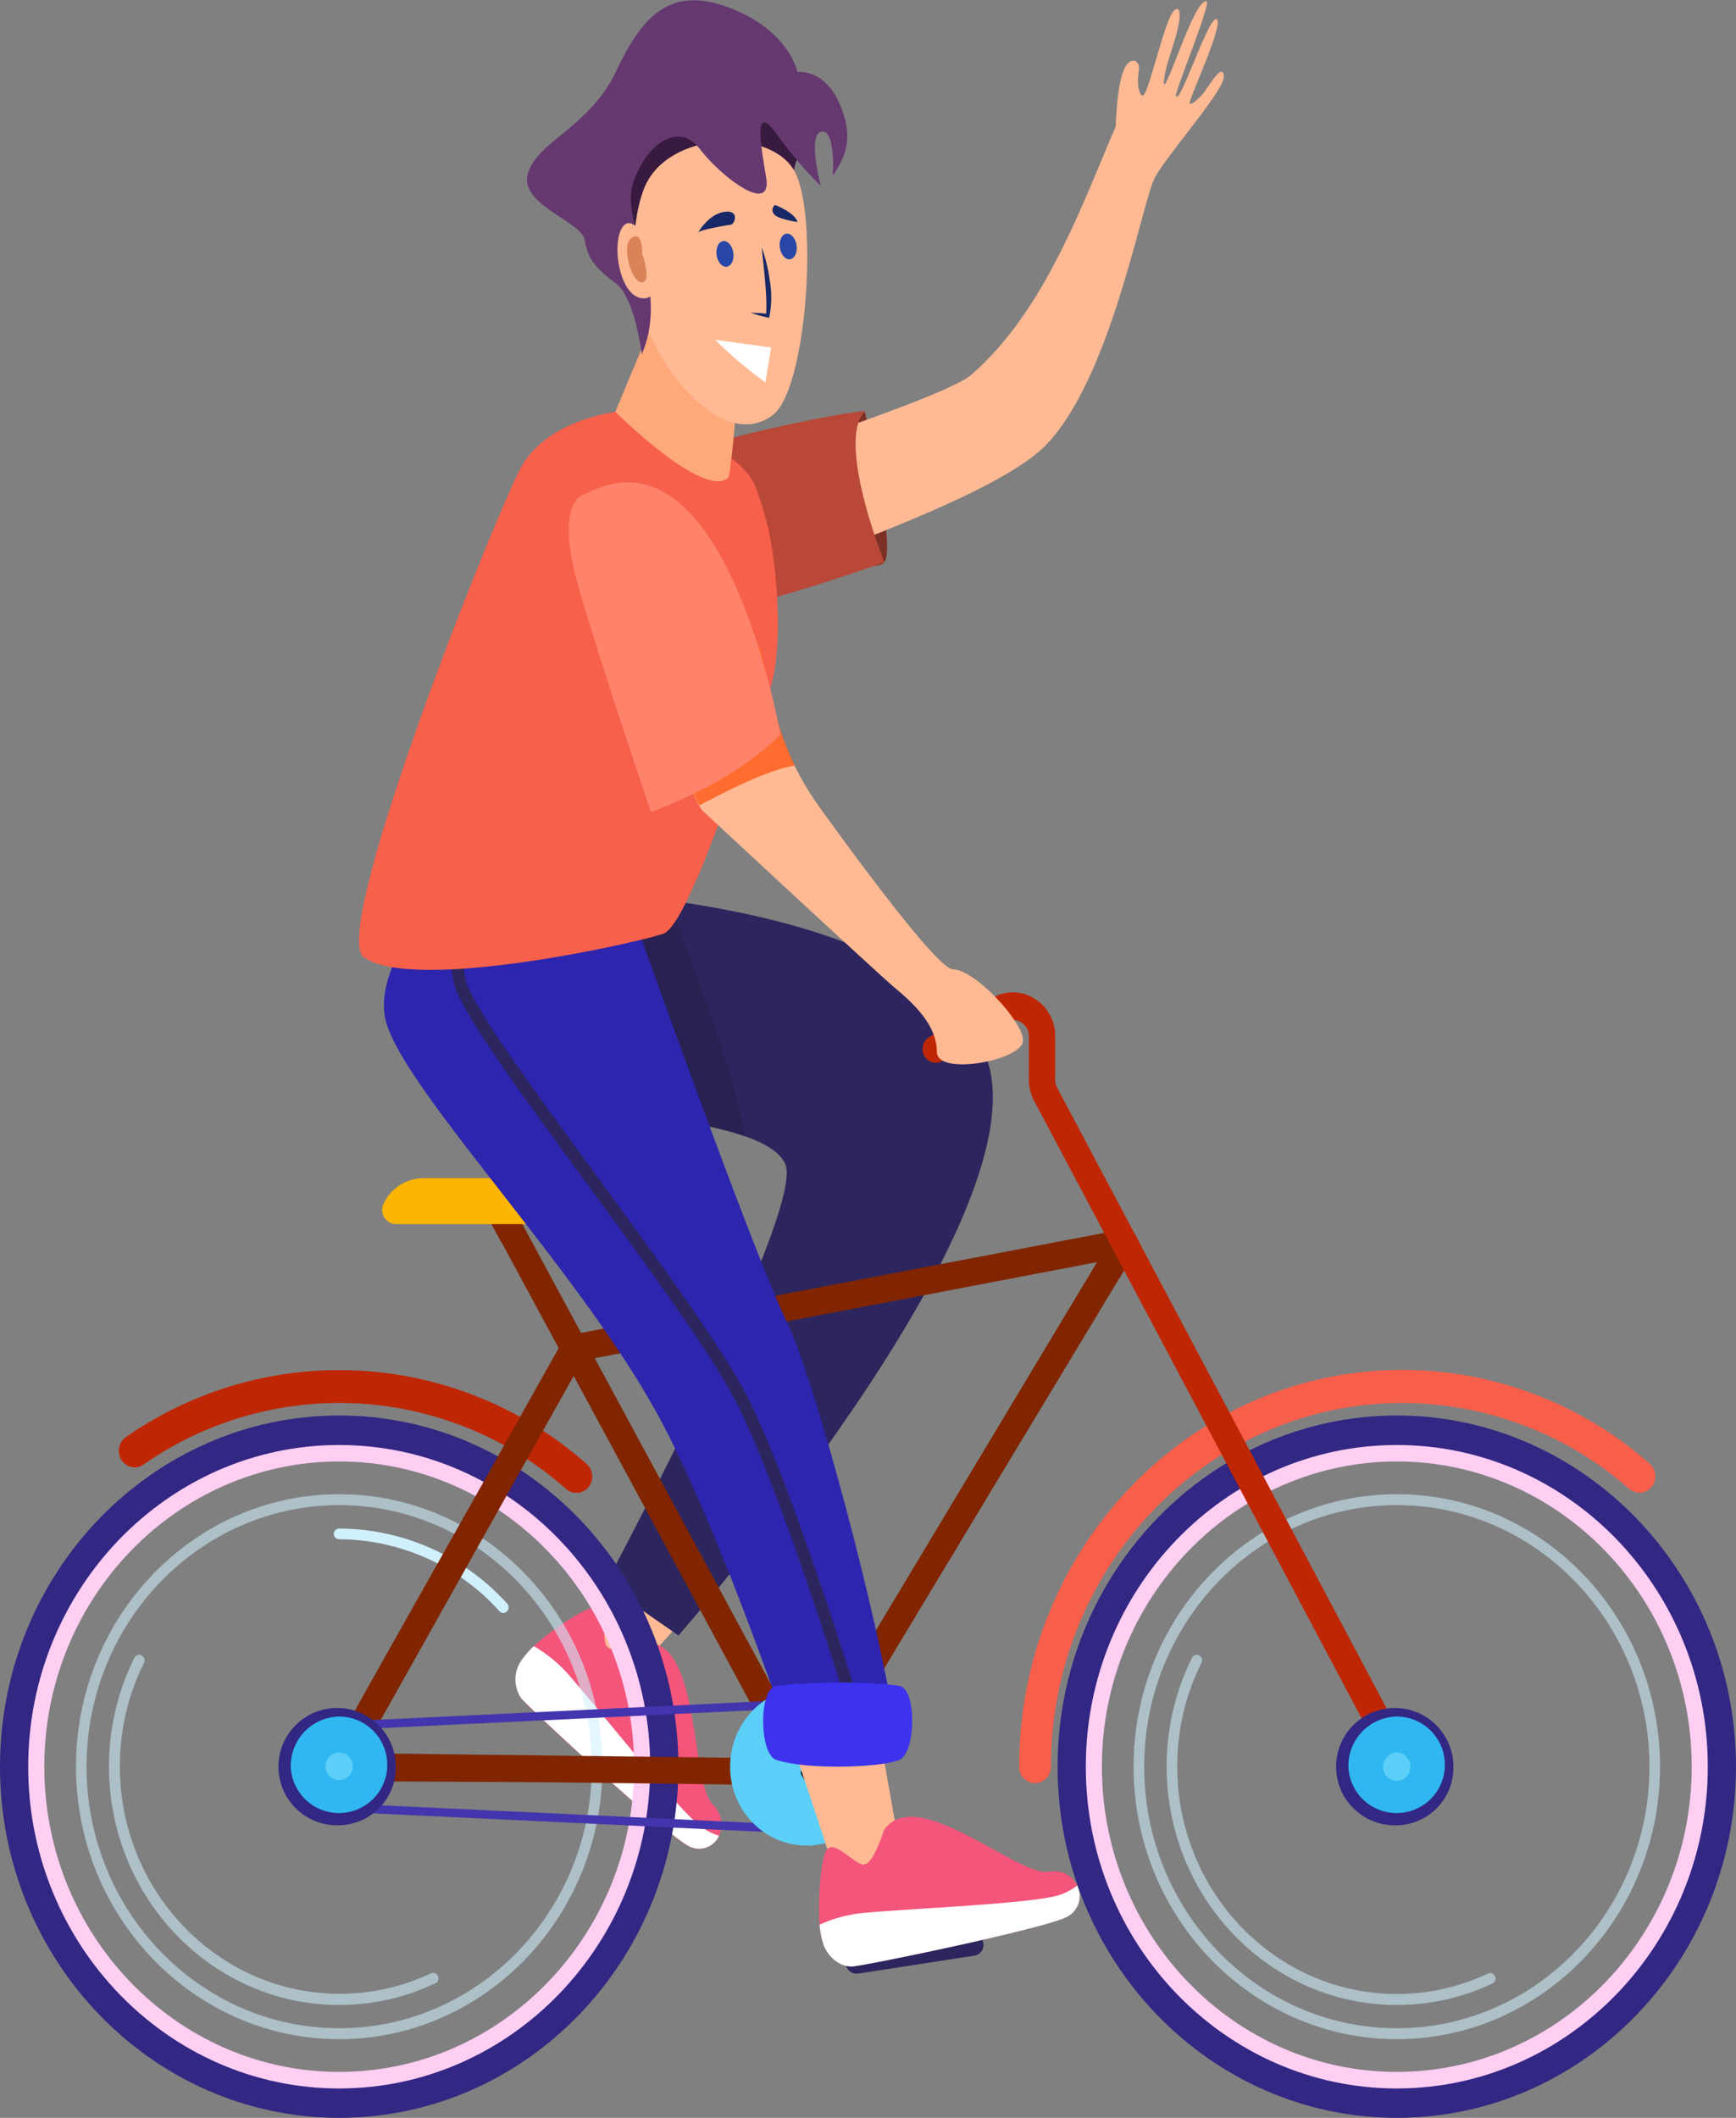 <svg xmlns="http://www.w3.org/2000/svg" width="323.76" height="394.96" viewBox="0 0 323.76 394.96">
  <rect x="0" y="0" width="323.76" height="394.96" fill="#808080" stroke="none"/>
  <defs>
    <style>
      .b6562874-af98-43aa-a667-e907e0c2cb40 {
        isolation: isolate;
      }

      .af148147-2357-4bb1-9baa-fb126f7f1190 {
        fill: #cce7fe;
      }

      .ee064814-72d4-46ca-b65c-0d59363aac6c {
        fill: #ffba94;
      }

      .f9e169b8-995e-4db5-8952-a3f61e7e0867 {
        fill: #f4557b;
      }

      .b74b4819-db81-49ed-85ef-9460be7068d4 {
        fill: #fff;
      }

      .b384c053-9943-4921-93fc-593f083f3443 {
        fill: #2d255d;
      }

      .a934b3c6-4592-4f68-9679-1e582b69e93b {
        fill: #221c46;
        opacity: 0.47;
      }

      .ba1732d7-2305-4338-9f83-ff05a6625178 {
        fill: #f75f4b;
      }

      .b2d5513b-49e6-460e-a1ce-658ae4a00f4b {
        fill: #322783;
      }

      .af8b0ad6-6f66-406f-991c-9473184dfad2 {
        fill: #ffcef3;
      }

      .f41a881e-3ab4-4e0f-a12c-c341001ea560 {
        opacity: 0.57;
      }

      .e5c7cf6b-9b12-4bcb-9f70-0013ef2f2ce3 {
        fill: #d0f0fd;
      }

      .b242c394-0c7f-47e0-aee8-17e0f7382fc8 {
        fill: #bf2604;
      }

      .ac1dc3bc-a983-4c32-b90f-cc06c9b080d1, .fec91ce1-bdb7-4d1e-b089-9153a763eaa4 {
        fill: #802500;
      }

      .ac1dc3bc-a983-4c32-b90f-cc06c9b080d1, .b2a952c6-c7dd-46c5-aa20-12ad8c1e4666, .bbd3a14c-f571-410b-985f-58df5f718a04, .ff58d1ea-2a6d-4e78-a8e6-0670c43f1cd7 {
        mix-blend-mode: multiply;
      }

      .e1ec8518-d6bb-4fc4-925c-99e515bb18c5 {
        fill: #4335ad;
      }

      .b8422934-e772-4fd9-9f27-2f65fc122668, .bbd3a14c-f571-410b-985f-58df5f718a04 {
        fill: #5bcff7;
      }

      .a7cc5c68-5769-4207-9fcb-28d7bc918fbd {
        fill: #fcb500;
      }

      .ec92e022-73c4-4156-a1a4-7d1187e0c94b {
        fill: #2d25ae;
      }

      .a41a7c1c-026a-4940-8c5e-2e0115b00626 {
        fill: #3d32ed;
      }

      .b1612c38-134e-439f-ad5e-abae5a2c97a1 {
        fill: #7c3026;
      }

      .f44b6b04-ed8d-4ece-ad02-d1a99483cc60 {
        fill: #b94838;
      }

      .b63dbce5-bb15-4ba8-9884-057ea8aa6e05, .ff58d1ea-2a6d-4e78-a8e6-0670c43f1cd7 {
        fill: #f7604b;
      }

      .a4b9e6d6-082a-4c11-8333-b4e935a72df7 {
        fill: #ffa97a;
      }

      .a5e51873-4d71-4121-b30e-987d8728b9e4 {
        fill: #30b7f1;
      }

      .b2a952c6-c7dd-46c5-aa20-12ad8c1e4666 {
        fill: #ff4900;
        opacity: 0.68;
      }

      .a965d2d5-911b-4668-a7b3-2d9c103e3977 {
        fill: #ff826a;
      }

      .e8a7c051-8e23-4117-9dcb-c5ceb3c266e1 {
        fill: #381a3f;
      }

      .b8cfbe0b-3313-4a0d-9f75-2124e482ece6 {
        fill: #653870;
      }

      .a8f0a423-924a-422a-b3d8-058b53d7645c {
        fill: #db8358;
      }

      .b17d328e-628e-48eb-9243-43278c1a780d {
        fill: #172866;
      }

      .b3dc33f9-ce80-4eb8-90bf-87e5c4f9405e {
        fill: #2846a6;
      }
    </style>
  </defs>
  <g class="b6562874-af98-43aa-a667-e907e0c2cb40">
    <g id="b58fe99f-db97-4ce5-836c-d9b999157eb8" data-name="Warstwa 2">
      <path class="af148147-2357-4bb1-9baa-fb126f7f1190" d="M932.32,1268.06c-2-.19-3.18,1.48-1.73,2.44a16.35,16.35,0,0,0,16.68,0c1.45-1,.26-2.63-1.73-2.44A67.9,67.9,0,0,1,932.32,1268.06Z" transform="translate(-838.12 -1123.94)"/>
      <g>
        <g>
          <path class="ee064814-72d4-46ca-b65c-0d59363aac6c" d="M947,1427.29l9.76,8.43s7.73-8.56,17.82-20c-4.54-3.17-9.34-6-14.15-8.94C952.77,1418.76,947,1427.29,947,1427.29Z" transform="translate(-838.12 -1123.94)"/>
          <path class="f9e169b8-995e-4db5-8952-a3f61e7e0867" d="M958.55,1430.25s-6.17,2.27-7.26.76.3-7-1.86-7.37-13.47,7.57-13.8,9.94-1.51,5.42-.39,7,26.6,25.07,31.15,27.58,8.76-3.59,4.59-7.81S968.92,1430,958.55,1430.25Z" transform="translate(-838.12 -1123.94)"/>
          <path class="b74b4819-db81-49ed-85ef-9460be7068d4" d="M944,1436.07a25.84,25.84,0,0,0-6.32-5.14,15.64,15.64,0,0,0-2.59,3.07,6.31,6.31,0,0,0,.15,6.54c1.12,1.55,26.6,25.07,31.15,27.58a4.06,4.06,0,0,0,5.82-1.84,10.87,10.87,0,0,1-3.27-1.63C964.68,1461.65,949.72,1442.51,944,1436.07Z" transform="translate(-838.12 -1123.94)"/>
        </g>
        <path class="b384c053-9943-4921-93fc-593f083f3443" d="M939.74,1289.85s70.59,1.29,82.22,31-57.32,108.09-57.32,108.09L951,1419.45s37.44-69.85,33.56-78.45-34.83-8.63-38.15-12.07S939.74,1289.85,939.74,1289.85Z" transform="translate(-838.12 -1123.94)"/>
        <path class="a934b3c6-4592-4f68-9679-1e582b69e93b" d="M977,1335.84c-1.59-10.93-9.38-31-14.1-44a215.69,215.69,0,0,0-23.17-2s3.31,35.64,6.63,39.08C948.83,1331.48,966.46,1332.16,977,1335.84Z" transform="translate(-838.12 -1123.94)"/>
        <path class="ba1732d7-2305-4338-9f83-ff05a6625178" d="M1031.19,1456.48a3,3,0,0,1-3-3.07c0-40.79,32-74,71.45-74a70,70,0,0,1,46.14,17.49,3.15,3.15,0,0,1,.35,4.33,2.91,2.91,0,0,1-4.18.36,64.23,64.23,0,0,0-42.31-16c-36.13,0-65.52,30.43-65.52,67.83A3,3,0,0,1,1031.19,1456.48Z" transform="translate(-838.12 -1123.94)"/>
        <path class="b2d5513b-49e6-460e-a1ce-658ae4a00f4b" d="M901.38,1518.9c-34.88,0-63.26-29.38-63.26-65.49s28.38-65.49,63.26-65.49,63.26,29.38,63.26,65.49S936.26,1518.9,901.38,1518.9Zm0-122.79c-30.52,0-55.35,25.7-55.35,57.3s24.83,57.3,55.35,57.3,55.35-25.7,55.35-57.3S931.9,1396.11,901.38,1396.11Z" transform="translate(-838.12 -1123.94)"/>
        <path class="af8b0ad6-6f66-406f-991c-9473184dfad2" d="M901.38,1513.42c-32,0-58-26.92-58-60s26-60,58-60,58,26.92,58,60S933.34,1513.42,901.38,1513.42Zm0-116.93c-30.32,0-55,25.53-55,56.92s24.66,56.92,55,56.92,55-25.53,55-56.92S931.69,1396.49,901.38,1396.49Z" transform="translate(-838.12 -1123.94)"/>
        <g class="f41a881e-3ab4-4e0f-a12c-c341001ea560">
          <path class="e5c7cf6b-9b12-4bcb-9f70-0013ef2f2ce3" d="M901.38,1504.23c-27.07,0-49.09-22.8-49.09-50.82s22-50.82,49.09-50.82,49.09,22.8,49.09,50.82S928.45,1504.23,901.38,1504.23Zm0-99.6c-26,0-47.12,21.88-47.12,48.78s21.14,48.78,47.12,48.78,47.11-21.88,47.11-48.78S927.36,1404.63,901.38,1404.63Z" transform="translate(-838.12 -1123.94)"/>
        </g>
        <g class="f41a881e-3ab4-4e0f-a12c-c341001ea560">
          <path class="e5c7cf6b-9b12-4bcb-9f70-0013ef2f2ce3" d="M901.38,1497.85c-23.67,0-42.93-19.94-42.93-44.44a45.27,45.27,0,0,1,4.74-20.31,1,1,0,0,1,1.33-.44A1.06,1.06,0,0,1,865,1434a43.08,43.08,0,0,0-4.52,19.37c0,23.37,18.37,42.39,41,42.39a39.56,39.56,0,0,0,17-3.82,1,1,0,0,1,1.31.5,1,1,0,0,1-.49,1.36A41.38,41.38,0,0,1,901.38,1497.85Z" transform="translate(-838.12 -1123.94)"/>
        </g>
        <path class="e5c7cf6b-9b12-4bcb-9f70-0013ef2f2ce3" d="M932,1424.76a.94.94,0,0,1-.72-.33A40.49,40.49,0,0,0,901.38,1411a1,1,0,0,1,0-2A42.44,42.44,0,0,1,932.71,1423a1.05,1.05,0,0,1-.05,1.45A.94.94,0,0,1,932,1424.76Z" transform="translate(-838.12 -1123.94)"/>
        <path class="b242c394-0c7f-47e0-aee8-17e0f7382fc8" d="M945.6,1402.35a2.88,2.88,0,0,1-1.91-.73,63.77,63.77,0,0,0-78.79-4.56,2.9,2.9,0,0,1-4.12-.84,3.14,3.14,0,0,1,.81-4.26,69.55,69.55,0,0,1,85.93,5,3.15,3.15,0,0,1,.35,4.33A2.93,2.93,0,0,1,945.6,1402.35Z" transform="translate(-838.12 -1123.94)"/>
        <g>
          <path class="fec91ce1-bdb7-4d1e-b089-9153a763eaa4" d="M985.17,1452a2.47,2.47,0,0,1-2.16-1.31l-54.52-100.93a2.61,2.61,0,0,1,1-3.48,2.43,2.43,0,0,1,3.37,1l54.52,100.92a2.62,2.62,0,0,1-1,3.49A2.44,2.44,0,0,1,985.17,1452Z" transform="translate(-838.12 -1123.94)"/>
          <path class="fec91ce1-bdb7-4d1e-b089-9153a763eaa4" d="M1050.3,1355.9h0a2.51,2.51,0,0,0-2.92-2.67l-103.79,19.84c-47.86,85.35-45.33,79.65-44.41,81.51,1.31,2.64-1.13.78,90.66,2.43C1051.16,1355,1050.22,1357.2,1050.3,1355.9Zm-63.19,96-81.47-1,41.08-73.23,96-18.36Z" transform="translate(-838.12 -1123.94)"/>
          <path class="ac1dc3bc-a983-4c32-b90f-cc06c9b080d1" d="M1047.38,1353.23l-5,1,4.52,8.1c3.5-5.89,3.38-5.87,3.41-6.38h0A2.51,2.51,0,0,0,1047.38,1353.23Z" transform="translate(-838.12 -1123.94)"/>
          <path class="ac1dc3bc-a983-4c32-b90f-cc06c9b080d1" d="M932.81,1347.28a2.43,2.43,0,0,0-3.37-1,2.61,2.61,0,0,0-1,3.48l3.09,5.72,5.11-1Z" transform="translate(-838.12 -1123.94)"/>
        </g>
        <path class="e1ec8518-d6bb-4fc4-925c-99e515bb18c5" d="M901.38,1446.59a.79.79,0,0,1,0-1.58l87.1-4.18a.79.79,0,0,1,.07,1.58l-87.1,4.18Z" transform="translate(-838.12 -1123.94)"/>
        <path class="e1ec8518-d6bb-4fc4-925c-99e515bb18c5" d="M989.71,1466h0l-88.33-4.18a.79.79,0,0,1,.07-1.58l88.33,4.18a.79.79,0,0,1,0,1.58Z" transform="translate(-838.12 -1123.94)"/>
        <ellipse class="b8422934-e772-4fd9-9f27-2f65fc122668" cx="150.36" cy="329.47" rx="14.2" ry="14.7"/>
        <path class="bbd3a14c-f571-410b-985f-58df5f718a04" d="M1000.85,1460.62l-8.24-21.27a13.53,13.53,0,0,0-4.14-.64,14,14,0,0,0-10.54,4.86c.57,3.42,1.39,6.58,2.52,7.2,2.64,1.44,5.06,8.24,6.58,12.34.58,1.56,1.22,3.36,1.78,5A14.13,14.13,0,0,0,1000.85,1460.62Z" transform="translate(-838.12 -1123.94)"/>
        <g>
          <path d="M1008.74,1489.35a1,1,0,0,1-.84-.48L987.63,1455a1.06,1.06,0,0,1,.32-1.41,1,1,0,0,1,1.36.33l20.27,33.9a1.06,1.06,0,0,1-.32,1.41A1,1,0,0,1,1008.74,1489.35Z" transform="translate(-838.12 -1123.94)"/>
          <path class="b384c053-9943-4921-93fc-593f083f3443" d="M997.86,1492a2,2,0,0,1-2-1.75,2,2,0,0,1,1.66-2.32l21.75-3.33a2,2,0,0,1,2.24,1.73,2,2,0,0,1-1.66,2.32L998.15,1492Z" transform="translate(-838.12 -1123.94)"/>
        </g>
        <path class="a7cc5c68-5769-4207-9fcb-28d7bc918fbd" d="M917.06,1343.66h19.28a2.64,2.64,0,0,1,2.59,2.68v3.21a2.64,2.64,0,0,1-2.59,2.68H912a2.67,2.67,0,0,1-2.35-3.82A8.27,8.27,0,0,1,917.06,1343.66Z" transform="translate(-838.12 -1123.94)"/>
        <path class="ec92e022-73c4-4156-a1a4-7d1187e0c94b" d="M955.56,1292.88l-28.23-10.32s-21,19.35-17.13,32.24,35,45.14,49.93,71.79c8.86,15.8,19,43.21,25.84,62.93,5.14-2.23,13.48-4.47,18.65-6.33-4.85-26.43-15.48-64.06-19.65-72.5C978.4,1357.36,955.56,1292.88,955.56,1292.88Z" transform="translate(-838.12 -1123.94)"/>
        <path class="b384c053-9943-4921-93fc-593f083f3443" d="M997.22,1445.6l2.18-.68c-2.24-7.29-13.31-42.81-21.25-59.25-4.56-9.43-17-26.34-28.94-42.7-11.36-15.5-22.1-30.14-24-35.55-2.47-7.1,3.76-17,8.08-22.67l-2.29-.83c-4.57,6.13-10.7,16.37-7.94,24.31,2,5.74,12.84,20.52,24.31,36.17,11.92,16.27,24.25,33.09,28.71,42.33C984,1403,995,1438.3,997.22,1445.6Z" transform="translate(-838.12 -1123.94)"/>
        <g>
          <path class="ee064814-72d4-46ca-b65c-0d59363aac6c" d="M993.76,1473l12.37-3s-2-11.54-4.75-26.8c-5.18,1.86-10.27,4.1-15.41,6.33C990.66,1463.08,993.76,1473,993.76,1473Z" transform="translate(-838.12 -1123.94)"/>
          <path class="f9e169b8-995e-4db5-8952-a3f61e7e0867" d="M1003,1465.21s-2,6.46-3.78,6.46-5.26-4.5-6.81-2.9-2.26,15.7-.62,17.39,3.27,4.51,5.14,4.51,35.34-6.93,40-9.18,2.49-9.41-3.27-8.49S1009.07,1456.5,1003,1465.21Z" transform="translate(-838.12 -1123.94)"/>
          <path class="b74b4819-db81-49ed-85ef-9460be7068d4" d="M998.74,1480.73a25.71,25.71,0,0,0-7.77,2.14,16.46,16.46,0,0,0,.82,4c1.18,2.57,3.27,3.81,5.14,3.81s35.34-6.93,40-9.18a4.33,4.33,0,0,0,2.07-5.92,10.86,10.86,0,0,1-3.22,1.73C1030.92,1479,1007.15,1479.87,998.74,1480.73Z" transform="translate(-838.12 -1123.94)"/>
        </g>
        <path class="a41a7c1c-026a-4940-8c5e-2e0115b00626" d="M982.87,1452.13c5.77,1.94,19.68,1.46,23,0,3.07-1.35,3.27-13.13,0-13.77-4.59-.9-17.6-.8-23,0C979.58,1438.84,979.7,1451.07,982.87,1452.13Z" transform="translate(-838.12 -1123.94)"/>
        <path class="b1612c38-134e-439f-ad5e-abae5a2c97a1" d="M999.4,1200.69s6,25.7,3.6,28.16-12.73-3.7-12.73-3.7l.87-16Z" transform="translate(-838.12 -1123.94)"/>
        <path class="ee064814-72d4-46ca-b65c-0d59363aac6c" d="M1019.2,1193.89c14-12.11,21-32.6,26.94-46.2.18-.4.16-10.7,2.71-12.24a1,1,0,0,1,1.43.26c.5.73.12,1.37.07,3.15s.52,3.17,1,2.86c1-.67,3.63-12.35,5.33-15.27.85-1.46,2.2-1.44.9,3.57-.39,1.49-.89,3.06-1.35,4.51-1.09,3.42-1.29,5.76-.78,5,1.49-2.41,5.63-15.7,7.67-15.35,1,.16-5.89,16.83-5.7,17.61.6,2.38,6.61-16.47,7.74-14.07.71,1.49-4.22,12.33-5.08,15-.43,1.29.88.28,2.18-1.05,1.06-1.09,3.81-6.34,4.1-3.55.26,2.46-9.88,13.83-12.73,18.7h0c-2.52,4.31-8,37-20.33,50-8.14,8.57-36.18,18.24-50.39,24.07-9.39,3.85-19.14-7-13.7-16.23h0a10.79,10.79,0,0,1,7.28-5.15C984,1208,1015.19,1197.37,1019.2,1193.89Z" transform="translate(-838.12 -1123.94)"/>
        <path class="f44b6b04-ed8d-4ece-ad02-d1a99483cc60" d="M999.4,1200.69c.82-.84-41.33,6.89-45,13.21s.9,25,10.72,25,37.93-10.09,37.93-10.09S994,1206.25,999.4,1200.69Z" transform="translate(-838.12 -1123.94)"/>
        <path class="b63dbce5-bb15-4ba8-9884-057ea8aa6e05" d="M979.17,1215.1c.69,1.94,1.33,3.91,1.83,5.78,2.34,8.62,3.43,27,0,33.21s-14.07,42.25-19.21,44-46.54,11-55.83,4.36c-6.14-4.4,21.23-74.51,28.87-90.48,3.17-6.64,10.74-10.06,18.1-11.24C954.61,1200.48,975.91,1205.92,979.17,1215.1Z" transform="translate(-838.12 -1123.94)"/>
        <path class="ff58d1ea-2a6d-4e78-a8e6-0670c43f1cd7" d="M976,1267c-4.35-11.69-24.16-51.91-31.44-45.31,0,0-7.88,6.94-2.65,24.75s8.29,26.91,14.56,34.71c.75.93,5.7,1.16,6.17,1.64l.1.09,5.37,4.94C970.71,1281.65,973.54,1273.72,976,1267Z" transform="translate(-838.12 -1123.94)"/>
        <path class="a4b9e6d6-082a-4c11-8333-b4e935a72df7" d="M977.21,1185.49l-1.83,15.2s-1,12-1.5,12.41c-4.74,3.85-21-12.36-21-12.36l8.42-20.22Z" transform="translate(-838.12 -1123.94)"/>
        <path class="b2d5513b-49e6-460e-a1ce-658ae4a00f4b" d="M901.38,1464.34a10.94,10.94,0,1,1,10.55-10.93A10.76,10.76,0,0,1,901.38,1464.34Z" transform="translate(-838.12 -1123.94)"/>
        <path class="a5e51873-4d71-4121-b30e-987d8728b9e4" d="M892.35,1453.41a9,9,0,1,0,9-9.35A9.19,9.19,0,0,0,892.35,1453.41Z" transform="translate(-838.12 -1123.94)"/>
        <path class="b8422934-e772-4fd9-9f27-2f65fc122668" d="M903.93,1453.41a2.56,2.56,0,1,1-2.55-2.64A2.59,2.59,0,0,1,903.93,1453.41Z" transform="translate(-838.12 -1123.94)"/>
        <g class="f41a881e-3ab4-4e0f-a12c-c341001ea560">
          <path class="e5c7cf6b-9b12-4bcb-9f70-0013ef2f2ce3" d="M1098.62,1497.85c-23.67,0-42.92-19.94-42.92-44.44a45.26,45.26,0,0,1,4.73-20.31,1,1,0,0,1,1.33-.44,1,1,0,0,1,.43,1.38,43.07,43.07,0,0,0-4.51,19.37c0,23.37,18.36,42.39,40.94,42.39a39.53,39.53,0,0,0,17-3.82,1,1,0,0,1,1.31.5,1,1,0,0,1-.48,1.36A41.39,41.39,0,0,1,1098.62,1497.85Z" transform="translate(-838.12 -1123.94)"/>
        </g>
        <path class="b2d5513b-49e6-460e-a1ce-658ae4a00f4b" d="M1098.62,1518.9c-34.88,0-63.26-29.38-63.26-65.49s28.38-65.49,63.26-65.49,63.26,29.38,63.26,65.49S1133.5,1518.9,1098.62,1518.9Zm0-122.79c-30.52,0-55.35,25.7-55.35,57.3s24.83,57.3,55.35,57.3,55.35-25.7,55.35-57.3S1129.14,1396.11,1098.62,1396.11Z" transform="translate(-838.12 -1123.94)"/>
        <path class="af8b0ad6-6f66-406f-991c-9473184dfad2" d="M1098.62,1513.42c-32,0-58-26.92-58-60s26-60,58-60,58,26.92,58,60S1130.58,1513.42,1098.62,1513.42Zm0-116.93c-30.31,0-55,25.53-55,56.92s24.67,56.92,55,56.92,55-25.53,55-56.92S1128.94,1396.49,1098.62,1396.49Z" transform="translate(-838.12 -1123.94)"/>
        <g class="f41a881e-3ab4-4e0f-a12c-c341001ea560">
          <path class="e5c7cf6b-9b12-4bcb-9f70-0013ef2f2ce3" d="M1098.62,1504.23c-27.07,0-49.09-22.8-49.09-50.82s22-50.82,49.09-50.82,49.09,22.8,49.09,50.82S1125.69,1504.23,1098.62,1504.23Zm0-99.6c-26,0-47.11,21.88-47.11,48.78s21.13,48.78,47.11,48.78,47.12-21.88,47.12-48.78S1124.6,1404.63,1098.62,1404.63Z" transform="translate(-838.12 -1123.94)"/>
        </g>
        <path class="b242c394-0c7f-47e0-aee8-17e0f7382fc8" d="M1099.67,1456a2.45,2.45,0,0,1-2.16-1.33L1031,1329.27a8.37,8.37,0,0,1-1-3.93v-8.13a3,3,0,0,0-1.49-2.64,2.8,2.8,0,0,0-3,0l-11.59,7.2a2.42,2.42,0,0,1-3.39-.88,2.61,2.61,0,0,1,.85-3.51l11.59-7.2a7.55,7.55,0,0,1,7.93-.1,8.12,8.12,0,0,1,4,7.09v8.13a3.18,3.18,0,0,0,.36,1.46l66.55,125.38a2.6,2.6,0,0,1-1,3.47A2.34,2.34,0,0,1,1099.67,1456Z" transform="translate(-838.12 -1123.94)"/>
        <path class="ee064814-72d4-46ca-b65c-0d59363aac6c" d="M1015.87,1304.72c-2.73,0-16.64-18.79-25-30.36a53.1,53.1,0,0,1-8.63-19.21l-2.37-10.45-20.71,1.45s7.31,26.2,10,29l.1.09c7.13,6.62,33.26,30.89,36,33.14,3.68,3.07,7.58,7,7.58,11.69s16.07,1.56,16.07-2.08S1019.81,1304.72,1015.87,1304.72Z" transform="translate(-838.12 -1123.94)"/>
        <path class="b2a952c6-c7dd-46c5-aa20-12ad8c1e4666" d="M986.35,1266.71a53.59,53.59,0,0,1-4.06-11.56l-2.37-10.45-20.71,1.45s6.31,22.62,9.35,28C973.29,1271.61,981.49,1267.43,986.35,1266.71Z" transform="translate(-838.12 -1123.94)"/>
        <path class="a965d2d5-911b-4668-a7b3-2d9c103e3977" d="M947.63,1215.92s-6.68.3-1.45,18.11,13.36,41.34,13.36,41.34,15.26-5.28,24.12-14.48C983.66,1260.89,973.49,1202.34,947.63,1215.92Z" transform="translate(-838.12 -1123.94)"/>
        <path class="b2d5513b-49e6-460e-a1ce-658ae4a00f4b" d="M1098.62,1464.34a10.94,10.94,0,1,1,10.56-10.93A10.75,10.75,0,0,1,1098.62,1464.34Z" transform="translate(-838.12 -1123.94)"/>
        <path class="a5e51873-4d71-4121-b30e-987d8728b9e4" d="M1089.59,1453.41a9,9,0,1,0,9-9.35A9.19,9.19,0,0,0,1089.59,1453.41Z" transform="translate(-838.12 -1123.94)"/>
        <ellipse class="b8422934-e772-4fd9-9f27-2f65fc122668" cx="260.5" cy="329.47" rx="2.55" ry="2.64"/>
      </g>
      <path class="e8a7c051-8e23-4117-9dcb-c5ceb3c266e1" d="M962.05,1190.29c-.64-.48-8.36-19-8.36-19s-5.12-16.88-1.64-19.57,11.79-12.15,19-12,12,2.68,12.6,3.17,5.18,9.42,5.18,9.42-2.13-3-3.38,7.88S962.05,1190.29,962.05,1190.29Z" transform="translate(-838.12 -1123.94)"/>
      <path class="ee064814-72d4-46ca-b65c-0d59363aac6c" d="M958.18,1159.23c-2.72,7.22-3,20.6,3.13,31s14.76,15.93,21,11.06,8.46-36.84,4.07-45.26S962.34,1148.23,958.18,1159.23Z" transform="translate(-838.12 -1123.94)"/>
      <path class="b8cfbe0b-3313-4a0d-9f75-2124e482ece6" d="M957.81,1190s-1.27-10.54-4.84-13.23-5.17-4.32-5.78-8-12.59-6.67-10.55-12.68,11.48-8.49,16.4-18.89,10.15-16.05,21.25-11.76,12.56,11.94,12.56,11.94,4.93-.76,7.86,5.93.72,10.34-1.25,13.35c0,0,.52-8.66-2.15-8.17s-.11,10.15-.11,10.15A78.1,78.1,0,0,1,983,1149c-4.19-5.82-3.22.83-2,8s-8.21.1-12.35-5.25-10.22-.73-12.51,6.53S963.17,1177.47,957.81,1190Z" transform="translate(-838.12 -1123.94)"/>
      <path class="ee064814-72d4-46ca-b65c-0d59363aac6c" d="M960.11,1170.8s-3.83-7.65-5.92-4.47-.52,13,3.81,13.25S960.11,1170.8,960.11,1170.8Z" transform="translate(-838.12 -1123.94)"/>
      <path class="a8f0a423-924a-422a-b3d8-058b53d7645c" d="M957.89,1171.26s.2-4.34-1.93-3-.09,8.42,1.86,8.35S957.89,1171.26,957.89,1171.26Z" transform="translate(-838.12 -1123.94)"/>
      <path class="b17d328e-628e-48eb-9243-43278c1a780d" d="M980.2,1170.12a30.14,30.14,0,0,1,1.5,6.25,18.12,18.12,0,0,1-.14,6.85c-.48-.12-1.75-.38-3.43-.94,1.09,0,2.16.08,3.24.19l-.37.29C981.23,1178.6,980.55,1174.39,980.2,1170.12Z" transform="translate(-838.12 -1123.94)"/>
      <path class="b3dc33f9-ce80-4eb8-90bf-87e5c4f9405e" d="M974.88,1171c.21,1.31-.32,2.51-1.17,2.67s-1.73-.78-1.94-2.09.31-2.5,1.17-2.66S974.66,1169.71,974.88,1171Z" transform="translate(-838.12 -1123.94)"/>
      <path class="b3dc33f9-ce80-4eb8-90bf-87e5c4f9405e" d="M986.67,1169.61c.22,1.31-.31,2.51-1.17,2.67s-1.72-.78-1.93-2.09.31-2.5,1.16-2.66S986.46,1168.3,986.67,1169.61Z" transform="translate(-838.12 -1123.94)"/>
      <path class="b17d328e-628e-48eb-9243-43278c1a780d" d="M968.22,1167.47s1.85-3.48,4.88-4,2.07,2.23,1.37,2.36S968.11,1166.8,968.22,1167.47Z" transform="translate(-838.12 -1123.94)"/>
      <path class="b17d328e-628e-48eb-9243-43278c1a780d" d="M982.66,1162.16s3.56,1.32,4.21,3.18c0,0-3.77-.5-4.44-1.52A1.17,1.17,0,0,1,982.66,1162.16Z" transform="translate(-838.12 -1123.94)"/>
      <path class="b74b4819-db81-49ed-85ef-9460be7068d4" d="M981.93,1188.75l-1.07,6.49a75.6,75.6,0,0,1-9.36-7.93Z" transform="translate(-838.12 -1123.94)"/>
    </g>
  </g>
</svg>
